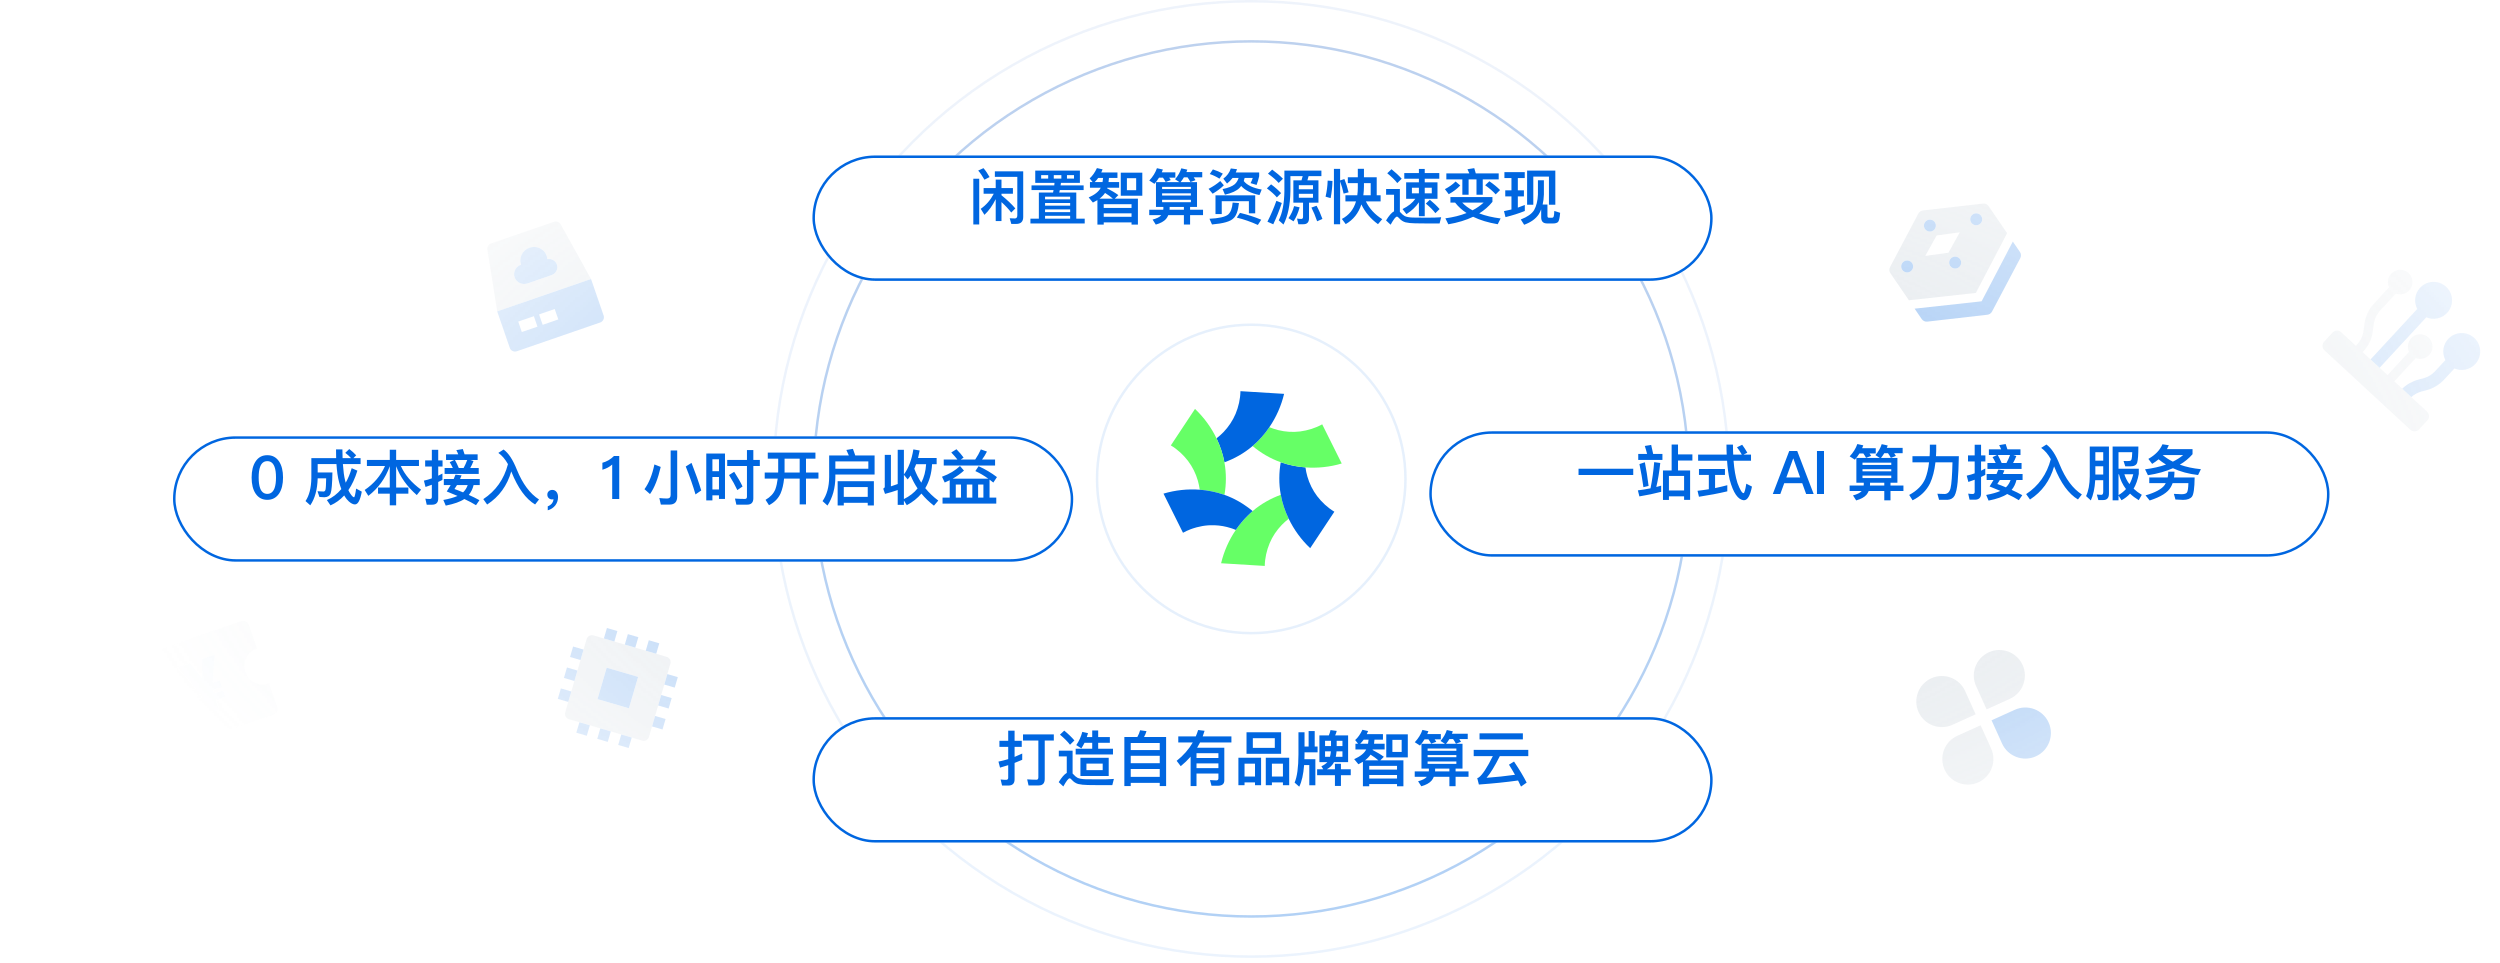 <svg width="997" height="384" viewBox="0 0 997 384" fill="none" xmlns="http://www.w3.org/2000/svg">
<circle opacity="0.3" cx="499" cy="191" r="174.5" stroke="url(#paint0_linear_11853_613)"/>
<circle opacity="0.08" cx="499" cy="191" r="190.5" stroke="url(#paint1_linear_11853_613)"/>
<circle opacity="0.1" cx="499" cy="191" r="61.5" stroke="#0066E0"/>
<g filter="url(#filter0_d_11853_613)">
<rect x="69" y="166" width="359" height="50" rx="25" fill="white"/>
<rect x="69.5" y="166.5" width="358" height="49" rx="24.5" stroke="#0066E0"/>
</g>
<g filter="url(#filter1_d_11853_613)">
<rect x="324" y="54" width="359" height="50" rx="25" fill="white"/>
<rect x="324.5" y="54.5" width="358" height="49" rx="24.5" stroke="#0066E0"/>
</g>
<g filter="url(#filter2_d_11853_613)">
<rect x="324" y="278" width="359" height="50" rx="25" fill="white"/>
<rect x="324.5" y="278.5" width="358" height="49" rx="24.5" stroke="#0066E0"/>
</g>
<g filter="url(#filter3_d_11853_613)">
<rect x="570" y="164" width="359" height="50" rx="25" fill="white"/>
<rect x="570.5" y="164.5" width="358" height="49" rx="24.5" stroke="#0066E0"/>
</g>
<path d="M106.611 181.528C108.603 181.528 110.163 182.344 111.291 184.024C112.347 185.608 112.875 187.744 112.875 190.432C112.875 193.12 112.347 195.256 111.291 196.84C110.163 198.496 108.603 199.336 106.611 199.336C104.595 199.336 103.035 198.496 101.931 196.84C100.875 195.256 100.347 193.12 100.347 190.432C100.347 187.744 100.875 185.608 101.931 184.024C103.035 182.344 104.595 181.528 106.611 181.528ZM106.611 183.904C105.243 183.904 104.283 184.648 103.731 186.184C103.347 187.216 103.155 188.632 103.155 190.432C103.155 192.208 103.347 193.624 103.731 194.68C104.283 196.192 105.243 196.96 106.611 196.96C107.955 196.96 108.915 196.192 109.491 194.68C109.875 193.624 110.067 192.208 110.067 190.432C110.067 188.632 109.875 187.216 109.491 186.184C108.915 184.648 107.955 183.904 106.611 183.904ZM139.289 179.08C140.369 179.896 141.281 180.736 142.049 181.576L140.945 182.704H143.801V185.08H136.745C136.937 187.864 137.225 190.024 137.609 191.512C137.681 191.848 137.777 192.16 137.873 192.496C138.833 190.816 139.625 188.872 140.249 186.712L142.529 187.696C141.593 190.744 140.393 193.336 138.929 195.472C139.145 195.952 139.385 196.384 139.625 196.744C140.297 197.776 140.825 198.304 141.185 198.304C141.425 198.304 141.713 197.152 142.025 194.848L144.281 196.072C143.657 199.456 142.769 201.16 141.569 201.16C140.513 201.16 139.409 200.44 138.233 199.024C137.897 198.592 137.561 198.112 137.273 197.584C135.689 199.312 133.865 200.632 131.801 201.544L130.361 199.432C132.617 198.424 134.537 196.96 136.121 195.04C135.785 194.2 135.497 193.288 135.233 192.304C134.705 190.384 134.369 187.96 134.177 185.08H126.689V188.416H132.569C132.497 192.88 132.257 195.664 131.849 196.768C131.465 197.776 130.625 198.28 129.329 198.304C128.753 198.304 128.105 198.256 127.385 198.184L126.617 195.904C127.577 195.976 128.369 196.024 129.041 196.024C129.425 196 129.689 195.76 129.809 195.28C129.953 194.728 130.025 193.216 130.073 190.768H126.689C126.569 195.232 125.585 198.808 123.737 201.52L121.841 199.816C123.329 197.632 124.097 194.584 124.169 190.696V182.704H134.057C134.009 181.6 134.009 180.424 134.009 179.224H136.553C136.553 180.448 136.577 181.6 136.625 182.704H140.009C139.409 182.032 138.641 181.312 137.705 180.592L139.289 179.08ZM146.321 183.424H155.441V179.344H157.985V183.424H167.081V185.848H159.857C161.441 189.376 164.129 192.52 167.921 195.28L166.217 197.44C162.305 194.008 159.569 190.168 157.985 185.92V194.44H162.857V196.864H157.985V201.52H155.441V196.864H150.761V194.44H155.441V185.92C153.713 190.744 150.881 194.68 146.897 197.752L145.433 195.4C149.129 192.904 151.817 189.712 153.545 185.848H146.321V183.424ZM181.121 183.448H177.881V181.192H182.753C182.513 180.592 182.273 180.04 181.985 179.512L184.577 179.08C184.817 179.704 185.033 180.424 185.273 181.192H190.481V183.448H187.625L188.825 183.88C188.441 184.888 188.009 185.8 187.529 186.64H190.913V189.016H177.305V186.64H180.593C180.209 185.776 179.777 185.008 179.345 184.312L181.121 183.448ZM182.969 186.64H184.889C185.441 185.632 185.921 184.552 186.329 183.448H181.433C181.985 184.432 182.489 185.488 182.969 186.64ZM172.289 201.28H170.177L169.625 198.856C170.249 198.952 170.849 199 171.425 199C171.953 199 172.217 198.712 172.217 198.184V193.312C171.377 193.624 170.537 193.912 169.697 194.2L169.049 191.68C170.129 191.44 171.185 191.152 172.217 190.768V186.04H169.553V183.616H172.217V179.368H174.761V183.616H176.489V186.04H174.761V189.712C175.337 189.424 175.889 189.136 176.441 188.848V191.392C175.865 191.68 175.313 191.944 174.761 192.208V198.832C174.761 200.464 173.921 201.28 172.289 201.28ZM181.649 189.28L184.073 189.568C183.881 190.072 183.665 190.552 183.473 191.032H191.321V193.432H188.873C188.513 194.968 187.865 196.264 186.953 197.368C188.417 198.016 189.833 198.712 191.201 199.48L189.833 201.472C188.585 200.704 187.049 199.864 185.177 199C183.569 200.104 181.097 200.968 177.761 201.64L176.801 199.384C179.153 198.952 181.049 198.424 182.465 197.776C181.121 197.2 179.705 196.6 178.169 196C178.745 195.112 179.249 194.248 179.729 193.432H176.993V191.032H180.929C181.217 190.408 181.457 189.832 181.649 189.28ZM186.521 193.432H182.249C181.913 193.984 181.577 194.512 181.241 195.016C182.393 195.424 183.545 195.88 184.673 196.36C185.513 195.544 186.137 194.584 186.521 193.432ZM202.577 185.104C201.497 183.16 200.225 181.672 198.737 180.616L200.825 179.272C202.793 180.664 204.569 183.376 206.153 187.384C208.433 192.952 211.361 196.888 214.961 199.192L213.401 201.184C209.681 198.976 206.537 194.632 203.969 188.2L203.897 187.984C202.265 193.672 199.073 198.088 194.273 201.208L192.737 199.048C197.705 195.784 200.993 191.152 202.577 185.104ZM220.289 195.376C220.937 195.376 221.489 195.64 221.921 196.168C222.329 196.696 222.545 197.392 222.545 198.232C222.545 199.504 222.161 200.608 221.441 201.568C220.697 202.504 219.689 203.152 218.441 203.512V201.928C219.089 201.688 219.641 201.304 220.097 200.776C220.505 200.2 220.721 199.648 220.721 199.072C220.577 199.12 220.385 199.168 220.121 199.168C219.593 199.168 219.161 198.976 218.801 198.616C218.441 198.256 218.273 197.8 218.273 197.272C218.273 196.696 218.465 196.24 218.849 195.904C219.209 195.544 219.689 195.376 220.289 195.376ZM244.841 181.864H246.953V199H244.145V185.248C243.113 186.184 241.817 186.88 240.233 187.336V184.552C241.001 184.36 241.817 184.024 242.681 183.544C243.545 183.016 244.265 182.464 244.841 181.864ZM266.997 201.232H263.541L262.941 198.616C264.045 198.736 265.077 198.808 266.037 198.808C266.973 198.808 267.453 198.328 267.453 197.368V179.656H270.069V198.04C270.069 200.152 269.037 201.232 266.997 201.232ZM260.973 185.224L263.493 186.208C262.413 190.912 260.997 194.536 259.221 197.032L257.013 195.088C258.813 192.616 260.133 189.328 260.973 185.224ZM275.781 184.6C277.437 188.8 278.733 192.472 279.645 195.592L277.365 197.176C276.405 193.84 275.109 190.12 273.477 186.04L275.781 184.6ZM289.125 180.88V198.976H286.725V197.536H284.109V199.552H281.661V180.88H289.125ZM284.109 195.208H286.725V190.24H284.109V195.208ZM284.109 187.912H286.725V183.16H284.109V187.912ZM292.797 188.152C294.237 190.408 295.365 192.352 296.133 194.008L294.045 195.448C293.229 193.672 292.125 191.656 290.733 189.448L292.797 188.152ZM297.957 201.256H293.661L293.109 198.832C294.501 198.928 295.821 198.976 297.069 198.976C297.597 198.976 297.885 198.688 297.885 198.112V185.848H290.013V183.424H297.885V179.488H300.429V183.424H303.021V185.848H300.429V198.736C300.429 200.416 299.589 201.256 297.957 201.256ZM306.189 180.496H325.197V182.92H321.429V188.44H326.397V190.864H321.429V201.16H318.909V190.864H312.693C312.453 193.216 311.973 195.208 311.277 196.816C310.341 198.832 308.805 200.392 306.669 201.472L305.301 199.336C307.245 198.208 308.541 196.792 309.213 195.112C309.645 193.912 309.957 192.496 310.149 190.864H304.965V188.44H310.317C310.317 188.296 310.341 188.176 310.341 188.032V182.92H306.189V180.496ZM312.885 182.92V188.032C312.885 188.176 312.861 188.296 312.861 188.44H318.909V182.92H312.885ZM348.501 191.896V201.592H346.053V200.512H336.501V201.592H334.053V191.896H348.501ZM336.501 198.16H346.053V194.248H336.501V198.16ZM346.293 184H333.141V186.928H346.293V184ZM333.141 189.232V190.24C333.117 194.632 332.061 198.424 329.997 201.616L328.029 199.84C329.757 197.344 330.645 194.152 330.669 190.24V181.648H338.517C338.205 180.856 337.869 180.112 337.533 179.44L340.149 179.008C340.461 179.8 340.773 180.688 341.085 181.648H348.789V189.232H333.141ZM352.941 196.96L352.221 194.848C352.629 194.68 352.845 194.416 352.845 194.08V181.408H355.293V193.96C356.205 193.672 357.117 193.36 358.005 193.024V179.392H360.477V189.208C362.349 186.688 363.597 183.352 364.245 179.224L366.765 179.656C366.573 180.712 366.357 181.72 366.117 182.656H373.533V185.128H371.709C371.517 188.824 370.605 191.992 368.997 194.68C370.485 196.504 372.213 198.16 374.181 199.624L372.453 201.664C370.557 200.2 368.901 198.592 367.461 196.84C365.925 198.664 363.981 200.224 361.629 201.472L360.477 199.6V201.328H358.005V195.424C356.373 196 354.693 196.504 352.941 196.96ZM365.349 185.128C365.109 185.752 364.869 186.352 364.629 186.928C365.373 188.944 366.309 190.816 367.413 192.496C368.517 190.384 369.165 187.912 369.333 185.128H365.349ZM363.165 189.616C362.781 190.192 362.373 190.72 361.965 191.2L360.477 189.352V199.024C362.733 197.92 364.557 196.504 365.925 194.776C364.821 193.144 363.909 191.416 363.165 189.616ZM394.125 190.888C392.421 189.664 390.693 188.656 388.965 187.864L390.261 185.92C392.925 187.12 395.373 188.584 397.581 190.264L396.141 192.448C395.637 192.016 395.133 191.632 394.629 191.272V198.448H397.317V200.848H375.885V198.448H378.741V191.512C378.069 191.824 377.421 192.136 376.749 192.424L375.669 190.12C378.597 189.04 380.997 187.624 382.845 185.848L384.429 187.672C383.085 188.872 381.597 189.952 379.941 190.888H394.125ZM381.165 198.448H383.253V193.24H381.165V198.448ZM385.557 198.448H387.765V193.24H385.557V198.448ZM390.069 198.448H392.181V193.24H390.069V198.448ZM376.365 183.256H381.813C381.141 182.392 380.325 181.456 379.365 180.448L381.429 179.152C382.677 180.424 383.613 181.528 384.285 182.488L383.181 183.256H388.917C389.781 181.984 390.525 180.64 391.173 179.224L393.597 180.088C392.997 181.264 392.349 182.32 391.653 183.256H396.837V185.656H376.365V183.256Z" fill="#0066E0"/>
<path d="M392.264 75H397.088V71.616H399.392V75H403.952V77.256H399.392V77.88C401.576 79.632 403.424 81.384 404.912 83.112L403.28 84.768C402.272 83.424 400.976 82.032 399.392 80.592V88.152H397.088V79.416C395.816 81.984 394.328 84.072 392.6 85.68L391.112 83.28C393.296 81.768 395.024 79.752 396.32 77.256H392.264V75ZM405.248 89.304H403.304L402.68 87.048L404.744 87.12C405.368 87.12 405.704 86.688 405.704 85.872V70.536H396.752V68.328H408.056V86.544C408.056 88.368 407.12 89.304 405.248 89.304ZM388.16 71.28H390.512V89.52H388.16V71.28ZM392.216 67.056C393.128 68.112 393.92 69.312 394.64 70.608L392.6 71.664C391.832 70.296 391.016 69.072 390.104 68.016L392.216 67.056ZM411.368 73.944H420.44C420.488 73.608 420.512 73.272 420.536 72.936H412.856V68.04H430.664V72.936H423.104L422.96 73.944H432.152V75.792H422.648L422.432 76.776H429.224V87.192H432.584V89.112H410.936V87.192H414.296V76.776H419.96L420.152 75.792H411.368V73.944ZM416.768 87.192H426.776V86.064H416.768V87.192ZM416.768 84.6H426.776V83.52H416.768V84.6ZM416.768 82.032H426.776V80.952H416.768V82.032ZM416.768 79.488H426.776V78.432H416.768V79.488ZM428.312 71.232V69.84H425.504V71.232H428.312ZM423.272 71.232V69.84H420.248V71.232H423.272ZM418.016 71.232V69.84H415.208V71.232H418.016ZM437.96 70.968C437.528 71.592 437.048 72.12 436.568 72.6H439.688C439.784 72.072 439.856 71.544 439.904 70.968H437.96ZM438.968 74.88H434.672V72.6H435.728L434.552 71.136C435.656 70.176 436.616 68.808 437.456 67.032L439.712 67.536C439.544 67.968 439.376 68.4 439.184 68.784H445.64V70.968H442.256C442.208 71.544 442.16 72.072 442.088 72.6H446.312V74.88H441.584L441.512 75.096C443.288 76.008 444.776 76.896 446 77.808L444.584 79.224H453.8V89.568H451.256V88.68H440.168V89.568H437.648V79.8C437.072 80.136 436.472 80.472 435.848 80.784L434.168 78.744C436.616 77.664 438.224 76.368 438.968 74.88ZM440.168 86.472H451.256V85.08H440.168V86.472ZM440.168 82.92H451.256V81.432H440.168V82.92ZM438.488 79.224H443.816C442.952 78.456 441.92 77.712 440.696 76.944C440.144 77.76 439.4 78.528 438.488 79.224ZM446.96 68.856H455.552V78.048H446.96V68.856ZM453.104 75.864V71.064H449.408V75.864H453.104ZM461 72.624H470.36L468.608 71.496C469.784 70.128 470.624 68.664 471.104 67.128L473.504 67.656C473.384 67.992 473.264 68.304 473.144 68.616H479.456V70.728H476.072C476.336 71.112 476.576 71.496 476.768 71.832L474.752 72.6C474.416 71.952 474.032 71.328 473.6 70.728H472.136C471.728 71.4 471.296 72.048 470.816 72.624H477.368V82.512H474.608V83.64H479.768V85.8H474.608V89.544H472.136V85.8H465.92C465.68 86.376 465.368 86.904 465.008 87.336C464.168 88.296 462.8 89.04 460.928 89.568L459.656 87.576C461.312 87.12 462.44 86.568 463.016 85.92C463.04 85.872 463.064 85.848 463.088 85.8H458.312V83.64H463.904C463.928 83.472 463.952 83.328 463.952 83.184V82.512H461V72.624ZM466.448 82.512V83.184C466.448 83.328 466.424 83.496 466.424 83.64H472.136V82.512H466.448ZM474.92 80.64V79.68H463.448V80.64H474.92ZM463.448 77.976H474.92V77.112H463.448V77.976ZM463.448 75.408H474.92V74.52H463.448V75.408ZM462.224 70.848C461.672 71.736 461.072 72.552 460.4 73.32L458.336 72C459.776 70.464 460.784 68.832 461.384 67.08L463.76 67.608C463.616 67.992 463.448 68.376 463.304 68.736H468.728V70.848H466.256C466.496 71.184 466.712 71.496 466.904 71.808L464.864 72.576C464.552 71.976 464.192 71.4 463.784 70.848H462.224ZM483.704 67.56C485.144 68.016 486.464 68.568 487.664 69.24L486.32 71.256C485.072 70.464 483.776 69.84 482.456 69.408L483.704 67.56ZM490.856 67.176L493.328 67.488C493.184 67.944 493.016 68.376 492.824 68.784H502.16V70.272C501.896 71.424 501.56 72.6 501.128 73.752L498.728 73.032C499.064 72.432 499.352 71.736 499.592 70.968H496.352C496.256 71.4 496.136 71.808 496.016 72.192C497.288 73.824 499.664 74.976 503.168 75.6L502.28 77.784C498.92 77.088 496.496 75.888 494.984 74.16C494.744 74.448 494.528 74.712 494.312 74.952C493.208 76.104 491.264 76.992 488.504 77.64L487.568 75.408C489.8 74.952 491.408 74.304 492.392 73.488C493.112 72.84 493.64 72 493.952 70.968H491.552C490.928 71.784 490.184 72.528 489.344 73.2L487.856 71.256C489.344 70.152 490.328 68.808 490.856 67.176ZM500.576 77.904V85.08H498.056V80.232H487.232V85.368H484.736V77.904H500.576ZM491.576 80.784L494.096 80.976C493.76 84.048 493.016 86.088 491.912 87.048C490.736 88.32 487.88 89.136 483.344 89.52L482.336 87.24C486.08 87.072 488.552 86.52 489.752 85.584C490.808 84.648 491.408 83.04 491.576 80.784ZM486.632 72.192L488.072 73.896C486.872 75.096 485.384 76.2 483.608 77.256L481.976 75.312C483.824 74.352 485.384 73.296 486.632 72.192ZM494.504 84.888C497.6 85.632 500.432 86.544 502.976 87.624L501.632 89.712C498.896 88.464 496.112 87.48 493.232 86.784L494.504 84.888ZM507.344 67.632C509.024 68.856 510.464 70.08 511.64 71.28L509.936 72.96C508.928 71.808 507.512 70.584 505.664 69.24L507.344 67.632ZM506.912 73.512C508.496 74.688 509.816 75.864 510.896 77.016L509.216 78.72C508.304 77.616 506.96 76.416 505.232 75.12L506.912 73.512ZM509.024 80.088L511.184 80.952C510.176 83.976 509.024 86.808 507.776 89.448L505.448 88.416C506.84 85.68 508.016 82.92 509.024 80.088ZM515.792 71.928H519.032C519.224 71.352 519.392 70.8 519.512 70.248H514.616V76.248C514.52 81.768 513.608 86.184 511.856 89.544L509.96 87.864C511.4 85.08 512.144 81.192 512.216 76.248V68.04H526.976V70.248H521.864C521.72 70.824 521.576 71.376 521.384 71.928H525.8V80.832H522.032V87.048C522.032 88.632 521.288 89.424 519.8 89.424H517.784L517.256 87.168C517.832 87.264 518.408 87.312 518.984 87.312C519.416 87.312 519.656 87.024 519.656 86.448V80.832H515.792V71.928ZM523.616 78.864V77.28H517.976V78.864H523.616ZM517.976 75.48H523.616V73.848H517.976V75.48ZM516.08 82.2L518.288 82.68C517.712 84.84 516.92 86.688 515.864 88.272L513.848 87C514.904 85.512 515.648 83.904 516.08 82.2ZM525.056 82.056C525.944 83.688 526.712 85.44 527.384 87.312L525.272 88.248C524.576 86.184 523.808 84.36 522.992 82.776L525.056 82.056ZM537.512 70.704H541.496V67.32H543.944V70.704H549.032V77.88H550.592V80.328H544.712C546.128 83.208 548.312 85.584 551.24 87.408L549.536 89.4C546.608 87.264 544.4 84.648 542.912 81.528C541.76 85.032 539.696 87.648 536.672 89.376L535.136 87.312C537.968 85.848 539.84 83.52 540.776 80.328H536.552V77.88H541.28C541.424 76.92 541.496 75.912 541.496 74.856V73.032H537.512V70.704ZM543.944 73.032V74.304C543.944 75.552 543.848 76.752 543.704 77.88H546.632V73.032H543.944ZM529.472 72.024L531.392 72.168C531.344 74.568 531.08 76.848 530.648 79.008L528.632 78.432C529.112 76.416 529.4 74.28 529.472 72.024ZM536.144 71.4C536.768 72.936 537.344 74.712 537.824 76.704L535.832 77.208C535.472 75.528 535.016 73.896 534.44 72.336V89.424H531.968V67.344H534.44V71.952L536.144 71.4ZM560.024 69.024H565.856V67.368H568.184V69.024H573.992V71.28H568.184V72.72H573.272V79.272H568.184V86.232H565.856V80.664C564.656 82.488 563 84.048 560.888 85.392L559.328 83.376C561.656 82.224 563.36 80.856 564.44 79.272H560.768V72.72H565.856V71.28H560.024V69.024ZM570.992 77.112V74.856H568.184V77.112H570.992ZM565.856 77.112V74.856H563.072V77.112H565.856ZM570.224 79.656C571.736 80.904 573.032 82.128 574.112 83.376L572.432 85.008C571.544 83.832 570.272 82.56 568.616 81.192L570.224 79.656ZM554.936 67.488C556.52 68.76 557.888 70.032 558.992 71.28L557.24 73.008C556.304 71.808 554.96 70.488 553.232 69.096L554.936 67.488ZM568.616 89.112C567.296 89.112 565.856 89.088 564.32 89.064C562.76 89.04 561.488 88.896 560.48 88.656C559.52 88.368 558.68 87.816 557.96 87C557.624 86.592 557.336 86.4 557.072 86.4C556.592 86.4 555.776 87.456 554.576 89.616L552.752 87.912C553.928 85.992 554.984 84.768 555.944 84.264V77.664H552.776V75.36H558.272V84.48L558.536 84.744C559.088 85.368 559.64 85.848 560.192 86.16C560.912 86.52 561.968 86.712 563.384 86.76C564.776 86.784 566.384 86.808 568.256 86.808C569.456 86.808 570.656 86.784 571.904 86.784C573.128 86.736 574.064 86.688 574.736 86.64L574.112 89.112H568.616ZM593.96 72.288C595.64 73.44 597.08 74.616 598.232 75.792L596.48 77.52C595.496 76.392 594.104 75.168 592.28 73.872L593.96 72.288ZM587.936 67.056C588.128 67.68 588.344 68.376 588.536 69.144H597.68V71.544H591.32V77.664H588.824V71.544H585.68V77.664H583.184V71.544H576.8V69.144H585.968C585.728 68.544 585.488 67.992 585.224 67.488L587.936 67.056ZM580.496 72.384L582.344 73.968C581.096 75.288 579.584 76.44 577.76 77.448L576.224 75.432C577.904 74.568 579.344 73.536 580.496 72.384ZM578.432 78.6H595.184V80.496C593.72 82.296 591.968 83.832 589.928 85.104C592.376 86.04 595.208 86.712 598.448 87.12L597.296 89.424C593.48 88.776 590.216 87.792 587.48 86.448C584.624 87.816 581.336 88.824 577.592 89.448L576.416 87.072C579.584 86.64 582.392 85.944 584.864 84.96C583.04 83.76 581.528 82.392 580.304 80.808H578.432V78.6ZM583.136 80.808C584.264 81.984 585.632 83.016 587.24 83.88C588.896 83.016 590.36 81.984 591.656 80.808H583.136ZM620.264 68.04V81.648H617.72V70.44H611.48V81.648H609.008V68.04H620.264ZM619.448 89.112H616.976C615.392 89.112 614.624 88.296 614.624 86.664V83.496C614.336 84.216 614.024 84.864 613.664 85.44C612.464 87.264 610.52 88.656 607.832 89.64L606.488 87.528C609.104 86.52 610.88 85.272 611.792 83.808C612.704 82.2 613.232 80.112 613.328 77.568V71.88H615.704V77.568C615.656 79.056 615.488 80.376 615.2 81.576H617.12V86.112C617.12 86.592 617.312 86.832 617.696 86.832H618.992C619.256 86.832 619.448 86.712 619.568 86.472C619.712 86.184 619.808 85.416 619.856 84.12L622.184 84.864C622.016 86.928 621.728 88.176 621.32 88.56C620.888 88.92 620.264 89.112 619.448 89.112ZM600.296 75.912H602.768V71.016H599.96V68.64H608.072V71.016H605.312V75.912H607.736V78.312H605.312V82.8C606.248 82.464 607.184 82.128 608.096 81.744V84.144C605.696 85.104 603.128 85.92 600.392 86.592L599.792 84.192C600.8 84 601.808 83.784 602.768 83.544V78.312H600.296V75.912Z" fill="#0066E0"/>
<path d="M407.664 300.512V303.008C406.656 303.44 405.648 303.872 404.616 304.256V310.832C404.616 312.464 403.776 313.28 402.096 313.28H399.624L399.048 310.856C399.816 310.952 400.56 311 401.232 311C401.784 311 402.072 310.712 402.072 310.184V305.144C400.992 305.48 399.912 305.816 398.808 306.128L398.184 303.728C399.48 303.464 400.776 303.128 402.072 302.744V297.848H398.568V295.424H402.072V291.392H404.616V295.424H407.472V297.848H404.616V301.856C405.624 301.448 406.656 300.992 407.664 300.512ZM407.976 292.88H420.264V295.328H416.64V310.664C416.64 312.368 415.824 313.232 414.24 313.232H410.184L409.632 310.808C410.928 310.904 412.176 310.952 413.352 310.952C413.832 310.952 414.096 310.64 414.096 310.016V295.328H407.976V292.88ZM424.416 291.368C426 292.664 427.368 293.984 428.472 295.28L426.72 297.008C425.784 295.76 424.44 294.416 422.712 292.976L424.416 291.368ZM438.096 313.112C436.776 313.112 435.336 313.088 433.8 313.064C432.24 313.04 430.968 312.896 429.96 312.656C429 312.368 428.16 311.816 427.44 311C427.104 310.592 426.816 310.4 426.552 310.4C426.072 310.4 425.256 311.48 424.056 313.64L422.208 311.912C423.408 309.992 424.464 308.768 425.424 308.24V301.664H422.256V299.36H427.752V308.48L428.016 308.744C428.568 309.368 429.12 309.848 429.672 310.16C430.392 310.52 431.448 310.712 432.864 310.76C434.256 310.784 435.864 310.808 437.736 310.808C438.936 310.808 440.136 310.784 441.384 310.784C442.608 310.736 443.544 310.688 444.216 310.64L443.592 313.112H438.096ZM432.504 296.24C432.12 297.008 431.688 297.752 431.256 298.448L429.216 297.152C430.344 295.52 431.136 293.744 431.616 291.872L433.896 292.376C433.752 292.904 433.584 293.432 433.416 293.936H435.576V291.32H437.952V293.936H442.608V296.24H437.952V298.592H443.856V300.872H428.976V298.592H435.576V296.24H432.504ZM430.872 302.216H442.152V309.464H430.872V302.216ZM439.752 307.136V304.52H433.272V307.136H439.752ZM465.048 293.912V313.496H462.504V312.2H450.936V313.496H448.392V293.912H453.576C454.056 293.048 454.44 292.136 454.68 291.224L457.224 291.584C456.984 292.424 456.648 293.192 456.24 293.912H465.048ZM450.936 309.824H462.504V306.68H450.936V309.824ZM450.936 304.376H462.504V301.424H450.936V304.376ZM450.936 299.12H462.504V296.312H450.936V299.12ZM477.168 300.368V302.288H485.904V300.368H477.168ZM485.904 304.448H477.168V306.32H485.904V304.448ZM485.904 308.48H477.168V313.472H474.816V301.76C473.64 303.104 472.32 304.376 470.88 305.552L469.248 303.416C471.96 301.28 474.096 298.832 475.68 296.096H469.896V293.672H476.88C477.24 292.832 477.552 291.992 477.816 291.128L480.384 291.44C480.144 292.208 479.904 292.952 479.64 293.672H491.088V296.096H478.584C478.2 296.816 477.816 297.512 477.408 298.208H488.256V311.216C488.256 312.608 487.44 313.304 485.832 313.352H483.144L482.544 311.096C483.432 311.168 484.272 311.216 485.04 311.216C485.616 311.216 485.904 310.952 485.904 310.424V308.48ZM497.112 292.04H510.912V300.608H497.112V292.04ZM508.392 298.256V294.392H499.632V298.256H508.392ZM502.92 302.192V313.136H500.496V312.008H496.32V313.136H493.872V302.192H502.92ZM496.32 309.68H500.496V304.544H496.32V309.68ZM514.128 302.192V313.136H511.632V312.008H507.24V313.136H504.792V302.192H514.128ZM507.24 309.68H511.632V304.544H507.24V309.68ZM521.88 291.56H524.304V297.704H525.456V300.032H520.248V300.872C520.248 301.544 520.224 302.168 520.2 302.768H524.568V313.16H522.144V305.096H520.08C519.792 308.84 519.144 311.72 518.136 313.736L516.288 312.104C517.296 309.776 517.8 306.032 517.824 300.872V292.04H520.248V297.704H521.88V291.56ZM526.176 293.264H529.944C530.232 292.568 530.472 291.872 530.616 291.152L533.088 291.488C532.944 292.112 532.728 292.688 532.464 293.264H537.624V303.944H531.984C531.912 304.088 531.84 304.208 531.768 304.352C531.168 305.36 530.304 306.152 529.152 306.776H532.368V304.616H534.768V306.776H538.68V309.152H534.768V313.424H532.368V309.152H525.264V306.776H527.712L526.968 305.6C527.976 305.12 528.768 304.568 529.344 303.944H526.176V293.264ZM535.368 301.808V299.624H533.016C532.944 300.416 532.848 301.136 532.704 301.808H535.368ZM530.4 301.808C530.568 301.136 530.688 300.392 530.76 299.624H528.432V301.808H530.4ZM528.432 297.536H530.808V295.424H528.432V297.536ZM533.064 295.424V297.536H535.368V295.424H533.064ZM543.84 294.968C543.408 295.592 542.928 296.12 542.448 296.6H545.568C545.664 296.072 545.736 295.544 545.784 294.968H543.84ZM544.848 298.88H540.552V296.6H541.608L540.432 295.136C541.536 294.176 542.496 292.808 543.336 291.032L545.592 291.536C545.424 291.968 545.256 292.4 545.064 292.784H551.52V294.968H548.136C548.088 295.544 548.04 296.072 547.968 296.6H552.192V298.88H547.464L547.392 299.096C549.168 300.008 550.656 300.896 551.88 301.808L550.464 303.224H559.68V313.568H557.136V312.68H546.048V313.568H543.528V303.8C542.952 304.136 542.352 304.472 541.728 304.784L540.048 302.744C542.496 301.664 544.104 300.368 544.848 298.88ZM546.048 310.472H557.136V309.08H546.048V310.472ZM546.048 306.92H557.136V305.432H546.048V306.92ZM544.368 303.224H549.696C548.832 302.456 547.8 301.712 546.576 300.944C546.024 301.76 545.28 302.528 544.368 303.224ZM552.84 292.856H561.432V302.048H552.84V292.856ZM558.984 299.864V295.064H555.288V299.864H558.984ZM566.88 296.624H576.24L574.488 295.496C575.664 294.128 576.504 292.664 576.984 291.128L579.384 291.656C579.264 291.992 579.144 292.304 579.024 292.616H585.336V294.728H581.952C582.216 295.112 582.456 295.496 582.648 295.832L580.632 296.6C580.296 295.952 579.912 295.328 579.48 294.728H578.016C577.608 295.4 577.176 296.048 576.696 296.624H583.248V306.512H580.488V307.64H585.648V309.8H580.488V313.544H578.016V309.8H571.8C571.56 310.376 571.248 310.904 570.888 311.336C570.048 312.296 568.68 313.04 566.808 313.568L565.536 311.576C567.192 311.12 568.32 310.568 568.896 309.92C568.92 309.872 568.944 309.848 568.968 309.8H564.192V307.64H569.784C569.808 307.472 569.832 307.328 569.832 307.184V306.512H566.88V296.624ZM572.328 306.512V307.184C572.328 307.328 572.304 307.496 572.304 307.64H578.016V306.512H572.328ZM580.8 304.64V303.68H569.328V304.64H580.8ZM569.328 301.976H580.8V301.112H569.328V301.976ZM569.328 299.408H580.8V298.52H569.328V299.408ZM568.104 294.848C567.552 295.736 566.952 296.552 566.28 297.32L564.216 296C565.656 294.464 566.664 292.832 567.264 291.08L569.64 291.608C569.496 291.992 569.328 292.376 569.184 292.736H574.608V294.848H572.136C572.376 295.184 572.592 295.496 572.784 295.808L570.744 296.576C570.432 295.976 570.072 295.4 569.664 294.848H568.104ZM590.04 292.448H607.32V294.872H590.04V292.448ZM587.712 299.048H609.48V301.544H598.128C596.136 305.528 594.384 308.408 592.848 310.184C596.64 309.92 600.432 309.512 604.176 308.984C603.432 307.664 602.64 306.32 601.776 304.952L603.792 303.704C605.952 306.92 607.632 309.728 608.832 312.104L606.576 313.688C606.216 312.872 605.832 312.08 605.4 311.264C600.624 311.936 595.416 312.464 589.776 312.872L589.128 310.328C589.392 310.232 589.584 310.16 589.728 310.064C591.168 309.008 593.04 306.176 595.344 301.544H587.712V299.048Z" fill="#0066E0"/>
<path d="M629.521 186.944H651.337V189.44H629.521V186.944ZM666.649 177.272H669.193V181.208H674.929V183.656H669.193V187.616H674.017V199.352H671.617V197.936H665.569V199.376H663.193V187.616H666.649V177.272ZM665.569 195.608H671.617V189.8H665.569V195.608ZM653.329 181.016H656.857C656.569 179.888 656.281 178.832 655.945 177.848L658.489 177.44C658.753 178.496 659.017 179.672 659.281 181.016H662.977V183.416H653.329V181.016ZM655.969 184.352C656.521 187.112 657.025 190.256 657.457 193.784L655.393 194.288C654.961 191.096 654.433 188.024 653.809 185.072L655.969 184.352ZM662.473 193.688V196.136C659.761 196.856 656.857 197.456 653.785 197.96L653.185 195.56C654.889 195.368 656.569 195.08 658.225 194.744C658.897 191.456 659.377 187.976 659.689 184.304L662.113 184.64C661.753 188.096 661.225 191.288 660.529 194.216C661.201 194.024 661.849 193.856 662.473 193.688ZM677.209 181.304H688.609C688.537 180.008 688.513 178.688 688.513 177.32H691.105C691.105 178.712 691.129 180.056 691.201 181.304H694.633C694.033 180.224 693.385 179.24 692.713 178.376L694.777 177.368C695.497 178.328 696.169 179.384 696.841 180.536L695.305 181.304H698.305V183.752H691.345C691.609 187.256 692.137 190.232 692.905 192.632C693.913 195.32 694.705 196.664 695.329 196.664C695.665 196.664 696.025 195.392 696.433 192.896L698.689 194.048C697.969 197.672 696.913 199.496 695.497 199.496C693.121 199.352 691.225 196.592 689.785 191.264C689.281 189.104 688.945 186.584 688.753 183.752H677.209V181.304ZM677.545 187.04H687.913V189.392H683.977V194.648C685.609 194.312 687.241 193.928 688.849 193.496V195.944C685.321 196.784 681.553 197.504 677.545 198.104L676.969 195.728C678.481 195.56 679.993 195.344 681.481 195.104V189.392H677.545V187.04ZM713.545 179.864H716.737L723.289 197H720.289L718.729 192.704H711.553L709.993 197H706.993L713.545 179.864ZM712.393 190.4H717.889L715.201 182.888H715.105L712.393 190.4ZM724.603 179.864H727.411V197H724.603V179.864ZM740.319 182.624H749.679L747.927 181.496C749.103 180.128 749.943 178.664 750.423 177.128L752.823 177.656C752.703 177.992 752.583 178.304 752.463 178.616H758.775V180.728H755.391C755.655 181.112 755.895 181.496 756.087 181.832L754.071 182.6C753.735 181.952 753.351 181.328 752.919 180.728H751.455C751.047 181.4 750.615 182.048 750.135 182.624H756.687V192.512H753.927V193.64H759.087V195.8H753.927V199.544H751.455V195.8H745.239C744.999 196.376 744.687 196.904 744.327 197.336C743.487 198.296 742.119 199.04 740.247 199.568L738.975 197.576C740.631 197.12 741.759 196.568 742.335 195.92C742.359 195.872 742.383 195.848 742.407 195.8H737.631V193.64H743.223C743.247 193.472 743.271 193.328 743.271 193.184V192.512H740.319V182.624ZM745.767 192.512V193.184C745.767 193.328 745.743 193.496 745.743 193.64H751.455V192.512H745.767ZM754.239 190.64V189.68H742.767V190.64H754.239ZM742.767 187.976H754.239V187.112H742.767V187.976ZM742.767 185.408H754.239V184.52H742.767V185.408ZM741.543 180.848C740.991 181.736 740.391 182.552 739.719 183.32L737.655 182C739.095 180.464 740.103 178.832 740.703 177.08L743.079 177.608C742.935 177.992 742.767 178.376 742.623 178.736H748.047V180.848H745.575C745.815 181.184 746.031 181.496 746.223 181.808L744.183 182.576C743.871 181.976 743.511 181.4 743.103 180.848H741.543ZM769.623 177.344H772.167V179.96C772.143 180.632 772.119 181.304 772.071 181.928H781.191C781.095 186.2 780.951 189.632 780.711 192.248C780.471 194.84 780.039 196.664 779.463 197.72C778.887 198.704 777.975 199.232 776.703 199.328H773.295L772.623 196.904C773.631 196.952 774.567 197 775.479 197C776.703 197 777.495 196.208 777.879 194.672C778.263 193.064 778.527 189.632 778.647 184.376H771.855C771.471 187.688 770.751 190.472 769.719 192.704C768.279 195.656 765.951 197.936 762.735 199.52L761.391 197.384C764.559 195.656 766.695 193.496 767.799 190.88C768.519 189.056 769.023 186.872 769.311 184.376H762.687V181.928H769.527C769.575 181.28 769.599 180.632 769.623 179.96V177.344ZM796.407 181.448H793.167V179.192H798.039C797.799 178.592 797.559 178.04 797.271 177.512L799.863 177.08C800.103 177.704 800.319 178.424 800.559 179.192H805.767V181.448H802.911L804.111 181.88C803.727 182.888 803.295 183.8 802.815 184.64H806.199V187.016H792.591V184.64H795.879C795.495 183.776 795.063 183.008 794.631 182.312L796.407 181.448ZM798.255 184.64H800.175C800.727 183.632 801.207 182.552 801.615 181.448H796.719C797.271 182.432 797.775 183.488 798.255 184.64ZM787.575 199.28H785.463L784.911 196.856C785.535 196.952 786.135 197 786.711 197C787.239 197 787.503 196.712 787.503 196.184V191.312C786.663 191.624 785.823 191.912 784.983 192.2L784.335 189.68C785.415 189.44 786.471 189.152 787.503 188.768V184.04H784.839V181.616H787.503V177.368H790.047V181.616H791.775V184.04H790.047V187.712C790.623 187.424 791.175 187.136 791.727 186.848V189.392C791.151 189.68 790.599 189.944 790.047 190.208V196.832C790.047 198.464 789.207 199.28 787.575 199.28ZM796.935 187.28L799.359 187.568C799.167 188.072 798.951 188.552 798.759 189.032H806.607V191.432H804.159C803.799 192.968 803.151 194.264 802.239 195.368C803.703 196.016 805.119 196.712 806.487 197.48L805.119 199.472C803.871 198.704 802.335 197.864 800.463 197C798.855 198.104 796.383 198.968 793.047 199.64L792.087 197.384C794.439 196.952 796.335 196.424 797.751 195.776C796.407 195.2 794.991 194.6 793.455 194C794.031 193.112 794.535 192.248 795.015 191.432H792.279V189.032H796.215C796.503 188.408 796.743 187.832 796.935 187.28ZM801.807 191.432H797.535C797.199 191.984 796.863 192.512 796.527 193.016C797.679 193.424 798.831 193.88 799.959 194.36C800.799 193.544 801.423 192.584 801.807 191.432ZM817.863 183.104C816.783 181.16 815.511 179.672 814.023 178.616L816.111 177.272C818.079 178.664 819.855 181.376 821.439 185.384C823.719 190.952 826.647 194.888 830.247 197.192L828.687 199.184C824.967 196.976 821.823 192.632 819.255 186.2L819.183 185.984C817.551 191.672 814.359 196.088 809.559 199.208L808.023 197.048C812.991 193.784 816.279 189.152 817.863 183.104ZM835.623 185.936V189.248H838.767V185.936H835.623ZM838.767 183.704V180.344H835.623V183.704H838.767ZM835.575 191.504C835.383 194.744 834.807 197.432 833.823 199.568L831.927 197.84C832.887 195.776 833.367 193.16 833.391 189.992V178.088H841.047V196.88C841.047 198.56 840.279 199.424 838.743 199.424H836.823L836.223 197.24C836.871 197.288 837.471 197.336 838.047 197.336C838.527 197.336 838.767 196.904 838.767 196.064V191.504H835.575ZM844.863 189.128V197.432C846.015 196.76 846.999 195.968 847.839 195.032C846.495 193.28 845.559 191.312 845.055 189.128H844.863ZM844.863 197.624V199.52H842.511V178.088H852.783C852.783 181.256 852.615 183.392 852.327 184.448C852.039 185.456 851.103 185.984 849.567 185.984H847.551L846.879 183.848C847.263 183.848 847.791 183.872 848.439 183.872C848.943 183.872 849.303 183.824 849.519 183.776C849.759 183.704 849.927 183.512 850.071 183.176C850.191 182.792 850.287 181.856 850.335 180.344H844.863V186.92H852.951V189.008C852.543 191.288 851.847 193.256 850.887 194.888C851.847 195.8 852.927 196.616 854.151 197.336L852.927 199.472C851.583 198.656 850.431 197.792 849.471 196.856C848.511 197.912 847.359 198.8 846.063 199.496L844.863 197.624ZM847.191 189.128C847.647 190.568 848.319 191.888 849.231 193.064C849.879 191.912 850.383 190.592 850.743 189.128H847.191ZM862.383 177.176L864.927 177.56C864.687 178.112 864.447 178.64 864.183 179.12H874.383V181.136C872.967 182.768 871.287 184.16 869.319 185.312C871.839 186.224 874.647 186.824 877.719 187.112L876.591 189.44C872.871 189.008 869.535 188.12 866.559 186.728C863.703 188 860.391 188.936 856.599 189.512L855.447 187.16C858.567 186.776 861.351 186.128 863.799 185.264C862.743 184.616 861.759 183.92 860.847 183.176C860.055 183.824 859.191 184.424 858.279 185L856.767 183.008C859.551 181.424 861.423 179.48 862.383 177.176ZM866.535 184.112C868.071 183.344 869.439 182.48 870.663 181.472H862.551L862.503 181.52C863.751 182.528 865.095 183.392 866.535 184.112ZM864.711 188.096H867.183C867.183 188.912 867.111 189.704 867.015 190.424H875.223C875.175 194.696 874.815 197.24 874.143 198.08C873.471 198.92 872.295 199.352 870.615 199.352C869.775 199.352 868.767 199.304 867.567 199.208L866.943 196.952C868.215 197.024 869.247 197.072 870.063 197.096C871.191 197.072 871.887 196.832 872.175 196.376C872.487 195.896 872.679 194.672 872.727 192.68H866.439C866.247 193.232 866.007 193.76 865.719 194.24C864.567 196.376 861.759 198.152 857.295 199.592L855.639 197.552C859.527 196.424 862.071 195.056 863.247 193.448C863.415 193.184 863.559 192.92 863.703 192.68H857.127V190.424H864.471C864.615 189.68 864.687 188.912 864.711 188.096Z" fill="#0066E0"/>
<path d="M471.78 212.467C473.044 211.761 474.388 211.182 475.773 210.729C474.388 211.193 473.05 211.772 471.78 212.473V212.467Z" fill="#2862AD"/>
<path d="M480.598 209.623C480.951 209.581 481.309 209.539 481.672 209.518C481.309 209.544 480.946 209.581 480.598 209.628C480.213 209.676 479.834 209.739 479.444 209.802C479.829 209.734 480.208 209.67 480.598 209.623Z" fill="#2862AD"/>
<path d="M488.315 197.344C488.352 197.36 488.389 197.371 488.426 197.386C488.389 197.371 488.352 197.36 488.315 197.35V197.344Z" fill="#2862AD"/>
<path d="M513.931 206.878C512.967 207.621 512.045 208.438 511.176 209.333C509.132 211.44 507.462 213.947 506.33 216.639C505.145 219.494 504.433 222.602 504.386 225.694L486.972 224.625C488.104 219.879 490.106 215.354 492.845 211.33C494.272 209.244 495.89 207.3 497.691 205.535C497.986 205.24 498.292 204.951 498.602 204.666C498.913 204.376 499.229 204.103 499.545 203.823C499.545 203.823 499.614 203.771 499.64 203.739C502.964 200.916 506.762 198.798 510.775 197.323C511.397 200.636 512.466 203.85 513.931 206.878Z" fill="#66FF66"/>
<path d="M532.14 204.076L522.506 218.615C518.966 215.27 516.043 211.266 513.931 206.879C512.466 203.85 511.397 200.637 510.775 197.323C510.76 197.281 510.754 197.239 510.749 197.197C509.975 192.904 510.033 188.558 510.754 184.344C513.936 185.471 517.254 186.151 520.615 186.399C520.778 187.605 521.031 188.806 521.368 190.012C522.169 192.825 523.512 195.527 525.266 197.855C527.152 200.31 529.48 202.48 532.14 204.071V204.076Z" fill="#0066E0"/>
<path d="M535.074 184.839C530.402 186.235 525.472 186.762 520.62 186.398C517.26 186.151 513.941 185.466 510.759 184.344C510.723 184.339 510.686 184.323 510.649 184.307C506.545 182.838 502.816 180.625 499.524 177.876C502.084 175.679 504.333 173.14 506.219 170.364C507.351 170.828 508.516 171.212 509.732 171.523C512.566 172.234 515.585 172.429 518.476 172.066C521.547 171.66 524.597 170.728 527.294 169.221L535.079 184.834L535.074 184.839Z" fill="#66FF66"/>
<path d="M512.098 157.069C510.971 161.81 508.974 166.34 506.219 170.364C504.334 173.146 502.084 175.685 499.524 177.876C499.498 177.902 499.461 177.929 499.429 177.96C496.106 180.773 492.318 182.901 488.299 184.371C487.678 181.057 486.608 177.844 485.144 174.815C486.108 174.073 487.03 173.256 487.899 172.361C489.932 170.254 491.602 167.747 492.745 165.06C493.93 162.195 494.641 159.092 494.689 156L512.098 157.069Z" fill="#0066E0"/>
<path d="M488.315 197.344C485.138 196.227 481.815 195.543 478.459 195.295C478.296 194.089 478.043 192.888 477.706 191.687C476.9 188.874 475.562 186.167 473.803 183.844C471.917 181.389 469.589 179.213 466.929 177.628L476.568 163.079C480.108 166.434 483.031 170.427 485.144 174.815C486.608 177.844 487.677 181.057 488.299 184.37C488.304 184.412 488.315 184.455 488.32 184.497C489.094 188.79 489.047 193.13 488.315 197.344Z" fill="#66FF66"/>
<path d="M499.282 203.602C499.187 203.518 499.087 203.444 498.992 203.365C498.755 203.165 498.518 202.981 498.276 202.802C498.096 202.654 497.912 202.517 497.722 202.385C497.011 201.859 496.29 201.364 495.542 200.89C495.136 200.626 494.715 200.373 494.293 200.131C494.077 200.005 493.856 199.883 493.64 199.757C493.156 199.488 492.66 199.225 492.155 198.977C491.939 198.872 491.718 198.761 491.502 198.661C491.428 198.624 491.344 198.588 491.265 198.551C490.827 198.351 490.395 198.166 489.953 197.977C489.953 197.977 489.948 197.971 489.932 197.971C489.732 197.887 489.526 197.808 489.316 197.724C489.021 197.608 488.72 197.497 488.42 197.387C488.383 197.371 488.346 197.36 488.309 197.35C485.133 196.223 481.809 195.543 478.454 195.295C473.603 194.932 468.678 195.469 464 196.86L471.775 212.467C472.718 211.941 473.713 211.482 474.735 211.093C475.078 210.961 475.425 210.84 475.768 210.729C476.221 210.571 476.695 210.434 477.163 210.308C477.917 210.108 478.675 209.934 479.439 209.802C479.824 209.734 480.203 209.67 480.593 209.623C480.946 209.581 481.304 209.539 481.667 209.518C482.025 209.491 482.384 209.47 482.742 209.465C484.954 209.397 487.193 209.628 489.331 210.171C489.89 210.318 490.438 210.466 490.975 210.645C491.217 210.719 491.449 210.798 491.686 210.882C491.728 210.903 491.775 210.919 491.818 210.929C491.949 210.977 492.086 211.035 492.218 211.082L492.84 211.33C494.267 209.244 495.884 207.3 497.686 205.535C497.981 205.24 498.286 204.951 498.597 204.666C498.908 204.377 499.224 204.103 499.54 203.824C499.455 203.75 499.366 203.671 499.276 203.602H499.282Z" fill="#0066E0"/>
<mask id="mask0_11853_613" style="mask-type:alpha" maskUnits="userSpaceOnUse" x="0" y="10" width="997" height="373">
<rect y="10" width="997" height="373" fill="url(#paint2_radial_11853_613)"/>
</mask>
<g mask="url(#mask0_11853_613)">
<g opacity="0.54" clip-path="url(#clip0_11853_613)">
<path fill-rule="evenodd" clip-rule="evenodd" d="M195.819 97.098C194.81 97.446 194.197 98.468 194.364 99.522L198.278 124.168L235.702 111.259L223.589 89.442C223.071 88.508 221.958 88.082 220.949 88.43L195.819 97.098ZM205.231 110.602C205.944 112.669 208.241 113.752 210.36 113.021L219.956 109.711C221.723 109.101 222.673 107.211 222.079 105.489C221.539 103.922 219.906 103.034 218.286 103.345C218.256 102.898 218.167 102.448 218.014 102.005C217.064 99.249 214.002 97.806 211.175 98.781C208.349 99.756 206.828 102.78 207.779 105.536C205.659 106.267 204.518 108.536 205.231 110.602Z" fill="#B6C2CD"/>
<path d="M205.231 110.602C205.944 112.669 208.241 113.752 210.361 113.021L219.956 109.711C221.723 109.101 222.673 107.211 222.079 105.489C221.539 103.922 219.906 103.034 218.286 103.345C218.256 102.898 218.167 102.448 218.014 102.005C217.064 99.249 214.002 97.806 211.175 98.781C208.349 99.756 206.828 102.78 207.779 105.536C205.659 106.267 204.518 108.536 205.231 110.602Z" fill="#0066E0"/>
<path fill-rule="evenodd" clip-rule="evenodd" d="M235.702 111.259L198.278 124.168L203.298 138.722C203.694 139.87 204.946 140.48 206.095 140.084L239.361 128.609C240.509 128.213 241.119 126.961 240.722 125.813L235.702 111.259ZM212.904 126.102L206.667 128.254L208.101 132.412L214.339 130.261L212.904 126.102ZM214.983 125.385L221.221 123.234L222.655 127.392L216.418 129.543L214.983 125.385Z" fill="#0066E0"/>
</g>
<g opacity="0.54" clip-path="url(#clip1_11853_613)">
<path d="M765.127 283.981C762.809 278.854 765.085 272.819 770.211 270.5C775.338 268.182 781.373 270.458 783.691 275.584L787.89 284.866L778.608 289.064C773.481 291.383 767.446 289.107 765.127 283.981Z" fill="#B6C2CD"/>
<path d="M775.5 306.913C777.818 312.039 783.854 314.315 788.98 311.997C794.106 309.678 796.382 303.643 794.064 298.516L789.865 289.234L780.583 293.433C775.457 295.751 773.181 301.786 775.5 306.913Z" fill="#B6C2CD"/>
<path d="M793.143 260.128C798.27 257.81 804.305 260.086 806.624 265.212C808.942 270.338 806.666 276.374 801.54 278.692L792.258 282.891L788.059 273.609C785.741 268.482 788.017 262.447 793.143 260.128Z" fill="#B6C2CD"/>
<path d="M816.996 288.143C819.314 293.27 817.038 299.305 811.912 301.624C806.786 303.942 800.75 301.666 798.432 296.54L794.233 287.258L803.515 283.06C808.642 280.741 814.677 283.017 816.996 288.143Z" fill="#0066E0"/>
</g>
<g opacity="0.54" clip-path="url(#clip2_11853_613)">
<path fill-rule="evenodd" clip-rule="evenodd" d="M766.864 83.927C766.083 84.017 765.397 84.486 765.029 85.18L753.753 106.504C753.34 107.285 753.393 108.231 753.892 108.96L761.26 119.748L787.982 116.817L800.435 92.992L793.066 82.204C792.568 81.474 791.706 81.08 790.829 81.181L766.864 83.927ZM777.034 100.788L781.567 92.644L772.333 93.904L767.8 102.047L777.034 100.788ZM771.613 88.627C772.355 89.713 772.076 91.195 770.989 91.937C769.903 92.679 768.421 92.4 767.679 91.314C766.937 90.228 767.217 88.746 768.303 88.004C769.389 87.262 770.871 87.541 771.613 88.627ZM781.688 103.378C782.429 104.464 782.15 105.946 781.064 106.688C779.978 107.43 778.496 107.151 777.754 106.064C777.012 104.978 777.291 103.496 778.378 102.754C779.464 102.012 780.946 102.292 781.688 103.378ZM762.547 104.914C763.289 106 763.01 107.482 761.924 108.224C760.838 108.966 759.356 108.687 758.614 107.601C757.872 106.514 758.151 105.032 759.237 104.291C760.323 103.549 761.805 103.828 762.547 104.914ZM790.082 86.108C790.823 87.194 790.544 88.676 789.458 89.418C788.372 90.16 786.89 89.88 786.148 88.794C785.406 87.708 785.685 86.226 786.772 85.484C787.858 84.742 789.34 85.022 790.082 86.108Z" fill="#B6C2CD"/>
<path d="M771.613 88.627C772.355 89.713 772.076 91.195 770.99 91.937C769.903 92.679 768.422 92.4 767.68 91.314C766.938 90.227 767.217 88.746 768.303 88.004C769.389 87.262 770.871 87.541 771.613 88.627Z" fill="#0066E0"/>
<path d="M781.688 103.378C782.43 104.464 782.151 105.946 781.064 106.688C779.978 107.43 778.496 107.15 777.754 106.064C777.013 104.978 777.292 103.496 778.378 102.754C779.464 102.012 780.946 102.291 781.688 103.378Z" fill="#0066E0"/>
<path d="M762.547 104.914C763.289 106 763.01 107.482 761.924 108.224C760.838 108.966 759.356 108.687 758.614 107.6C757.872 106.514 758.151 105.032 759.237 104.29C760.324 103.548 761.806 103.828 762.547 104.914Z" fill="#0066E0"/>
<path d="M790.082 86.108C790.824 87.194 790.545 88.676 789.458 89.418C788.372 90.159 786.89 89.88 786.148 88.794C785.407 87.708 785.686 86.226 786.772 85.484C787.858 84.742 789.34 85.021 790.082 86.108Z" fill="#0066E0"/>
<path d="M790.266 120.16L802.718 96.335L805.551 100.481C806.049 101.211 806.102 102.157 805.689 102.938L794.413 124.262C794.046 124.956 793.359 125.425 792.579 125.515L768.614 128.261C767.736 128.362 766.874 127.968 766.376 127.238L763.544 123.092L790.266 120.16Z" fill="#0066E0"/>
</g>
<g opacity="0.54" clip-path="url(#clip3_11853_613)">
<path fill-rule="evenodd" clip-rule="evenodd" d="M236.646 253.403C235.493 253.066 234.285 253.727 233.948 254.88L225.403 284.11C225.066 285.263 225.728 286.471 226.881 286.808L256.111 295.353C257.264 295.69 258.472 295.029 258.809 293.876L267.354 264.646C267.691 263.493 267.029 262.285 265.876 261.948L236.646 253.403ZM241.946 266.283L254.473 269.946L250.811 282.473L238.284 278.81L241.946 266.283Z" fill="#B6C2CD"/>
<path d="M242.042 250.448L246.218 251.669L244.997 255.845L240.822 254.624L242.042 250.448Z" fill="#0066E0"/>
<path d="M228.552 257.836L232.727 259.056L231.507 263.232L227.331 262.011L228.552 257.836Z" fill="#0066E0"/>
<path d="M230.286 267.408L226.11 266.187L224.889 270.363L229.065 271.583L230.286 267.408Z" fill="#0066E0"/>
<path d="M223.669 274.538L227.844 275.759L226.624 279.935L222.448 278.714L223.669 274.538Z" fill="#0066E0"/>
<path d="M270.308 270.043L266.133 268.822L264.912 272.998L269.088 274.218L270.308 270.043Z" fill="#0066E0"/>
<path d="M263.691 277.173L267.867 278.394L266.646 282.57L262.471 281.349L263.691 277.173Z" fill="#0066E0"/>
<path d="M265.426 286.745L261.25 285.525L260.029 289.7L264.205 290.921L265.426 286.745Z" fill="#0066E0"/>
<path d="M250.394 252.89L254.569 254.11L253.349 258.286L249.173 257.065L250.394 252.89Z" fill="#0066E0"/>
<path d="M262.921 256.552L258.745 255.331L257.524 259.507L261.7 260.727L262.921 256.552Z" fill="#0066E0"/>
<path d="M231.056 288.029L235.232 289.25L234.011 293.426L229.836 292.205L231.056 288.029Z" fill="#0066E0"/>
<path d="M243.583 291.691L239.408 290.471L238.187 294.646L242.363 295.867L243.583 291.691Z" fill="#0066E0"/>
<path d="M247.759 292.912L251.935 294.133L250.714 298.308L246.538 297.088L247.759 292.912Z" fill="#0066E0"/>
<path d="M254.473 269.946L241.946 266.284L238.284 278.811L250.811 282.473L254.473 269.946Z" fill="#0066E0"/>
</g>
<g opacity="0.54" clip-path="url(#clip4_11853_613)">
<path d="M926.87 136.245C925.949 137.241 926.01 138.793 927.005 139.714L961.245 171.377C962.241 172.297 963.793 172.236 964.714 171.241L968.047 167.637C968.967 166.642 968.906 165.089 967.911 164.168L954.846 152.086L963.42 142.814C965.236 143.501 967.365 143.067 968.764 141.555C970.604 139.564 970.483 136.458 968.492 134.618C966.502 132.777 963.396 132.898 961.555 134.889C960.157 136.401 959.891 138.558 960.717 140.314L952.143 149.587L942.231 140.421L942.62 140.001C944.59 137.871 945.855 135.185 946.244 132.31L946.637 129.407C946.924 127.282 947.859 125.297 949.315 123.722L955.466 117.071C957.281 117.758 959.411 117.324 960.809 115.812C962.65 113.821 962.529 110.715 960.538 108.875C958.547 107.034 955.442 107.155 953.601 109.146C952.202 110.658 951.936 112.815 952.763 114.571L946.612 121.223C944.642 123.353 943.377 126.038 942.988 128.913L942.595 131.816C942.308 133.942 941.373 135.927 939.917 137.501L939.528 137.921L933.671 132.505C932.676 131.585 931.123 131.646 930.203 132.641L926.87 136.245Z" fill="#B6C2CD"/>
<path d="M948.989 146.671L945.384 143.338L964 123.207C962.587 120.523 962.934 117.129 965.111 114.775C967.872 111.79 972.531 111.607 975.516 114.368C978.502 117.13 978.685 121.788 975.923 124.774C973.747 127.128 970.39 127.74 967.604 126.54L948.989 146.671Z" fill="#0066E0"/>
<path d="M961.629 158.36L958.016 155.019C959.834 153.263 962.077 152.001 964.531 151.361L966.394 150.875C968.209 150.401 969.851 149.418 971.124 148.04L975.22 143.612C973.806 140.928 974.154 137.534 976.33 135.18C979.091 132.194 983.75 132.012 986.736 134.773C989.722 137.534 989.904 142.193 987.143 145.179C984.966 147.533 981.61 148.144 978.824 146.944L974.728 151.373C972.818 153.439 970.356 154.915 967.633 155.625L965.77 156.111C964.224 156.514 962.803 157.288 961.629 158.36Z" fill="#0066E0"/>
</g>
<g opacity="0.54" clip-path="url(#clip5_11853_613)">
<path fill-rule="evenodd" clip-rule="evenodd" d="M54.152 262.216C52.864 262.66 52.18 264.064 52.625 265.352L55.842 274.679C59.705 273.346 63.917 275.397 65.249 279.261C66.582 283.124 64.531 287.336 60.667 288.668L63.884 297.995C64.329 299.282 65.733 299.966 67.02 299.522L108.989 285.045C110.277 284.601 110.961 283.197 110.517 281.909L107.299 272.583C103.436 273.915 99.224 271.864 97.892 268.001C96.559 264.138 98.611 259.926 102.474 258.593L99.257 249.267C98.812 247.979 97.409 247.295 96.121 247.739L54.152 262.216ZM80.702 262.801L80.594 270.773L75.593 264.563L70.702 266.25L78.261 274.558L74.927 275.708L75.823 278.304L79.962 276.876L80.434 278.242L76.294 279.67L77.185 282.252L81.324 280.824L82.564 284.417L87.345 282.768L86.106 279.175L89.822 277.893L88.931 275.311L85.215 276.593L84.744 275.227L88.46 273.945L87.565 271.349L84.764 272.315L85.58 261.119L80.702 262.801Z" fill="#B6C2CD"/>
<path d="M80.594 270.773L80.703 262.801L85.58 261.119L84.764 272.315L87.565 271.349L88.46 273.945L84.744 275.227L85.215 276.593L88.931 275.311L89.822 277.893L86.106 279.175L87.345 282.768L82.564 284.417L81.324 280.824L77.185 282.252L76.294 279.67L80.434 278.242L79.963 276.876L75.823 278.304L74.928 275.708L78.261 274.558L70.702 266.25L75.593 264.563L80.594 270.773Z" fill="#0066E0"/>
</g>
</g>
<defs>
<filter id="filter0_d_11853_613" x="21.5" y="126.5" width="454" height="145" filterUnits="userSpaceOnUse" color-interpolation-filters="sRGB">
<feFlood flood-opacity="0" result="BackgroundImageFix"/>
<feColorMatrix in="SourceAlpha" type="matrix" values="0 0 0 0 0 0 0 0 0 0 0 0 0 0 0 0 0 0 127 0" result="hardAlpha"/>
<feOffset dy="8"/>
<feGaussianBlur stdDeviation="23.75"/>
<feColorMatrix type="matrix" values="0 0 0 0 0.026 0 0 0 0 0.455 0 0 0 0 0.885 0 0 0 0.18 0"/>
<feBlend mode="normal" in2="BackgroundImageFix" result="effect1_dropShadow_11853_613"/>
<feBlend mode="normal" in="SourceGraphic" in2="effect1_dropShadow_11853_613" result="shape"/>
</filter>
<filter id="filter1_d_11853_613" x="276.5" y="14.5" width="454" height="145" filterUnits="userSpaceOnUse" color-interpolation-filters="sRGB">
<feFlood flood-opacity="0" result="BackgroundImageFix"/>
<feColorMatrix in="SourceAlpha" type="matrix" values="0 0 0 0 0 0 0 0 0 0 0 0 0 0 0 0 0 0 127 0" result="hardAlpha"/>
<feOffset dy="8"/>
<feGaussianBlur stdDeviation="23.75"/>
<feColorMatrix type="matrix" values="0 0 0 0 0.026 0 0 0 0 0.455 0 0 0 0 0.885 0 0 0 0.18 0"/>
<feBlend mode="normal" in2="BackgroundImageFix" result="effect1_dropShadow_11853_613"/>
<feBlend mode="normal" in="SourceGraphic" in2="effect1_dropShadow_11853_613" result="shape"/>
</filter>
<filter id="filter2_d_11853_613" x="276.5" y="238.5" width="454" height="145" filterUnits="userSpaceOnUse" color-interpolation-filters="sRGB">
<feFlood flood-opacity="0" result="BackgroundImageFix"/>
<feColorMatrix in="SourceAlpha" type="matrix" values="0 0 0 0 0 0 0 0 0 0 0 0 0 0 0 0 0 0 127 0" result="hardAlpha"/>
<feOffset dy="8"/>
<feGaussianBlur stdDeviation="23.75"/>
<feColorMatrix type="matrix" values="0 0 0 0 0.026 0 0 0 0 0.455 0 0 0 0 0.885 0 0 0 0.18 0"/>
<feBlend mode="normal" in2="BackgroundImageFix" result="effect1_dropShadow_11853_613"/>
<feBlend mode="normal" in="SourceGraphic" in2="effect1_dropShadow_11853_613" result="shape"/>
</filter>
<filter id="filter3_d_11853_613" x="522.5" y="124.5" width="454" height="145" filterUnits="userSpaceOnUse" color-interpolation-filters="sRGB">
<feFlood flood-opacity="0" result="BackgroundImageFix"/>
<feColorMatrix in="SourceAlpha" type="matrix" values="0 0 0 0 0 0 0 0 0 0 0 0 0 0 0 0 0 0 127 0" result="hardAlpha"/>
<feOffset dy="8"/>
<feGaussianBlur stdDeviation="23.75"/>
<feColorMatrix type="matrix" values="0 0 0 0 0.026 0 0 0 0 0.455 0 0 0 0 0.885 0 0 0 0.18 0"/>
<feBlend mode="normal" in2="BackgroundImageFix" result="effect1_dropShadow_11853_613"/>
<feBlend mode="normal" in="SourceGraphic" in2="effect1_dropShadow_11853_613" result="shape"/>
</filter>
<linearGradient id="paint0_linear_11853_613" x1="499" y1="16" x2="499" y2="366" gradientUnits="userSpaceOnUse">
<stop stop-color="#2467C9"/>
<stop offset="1" stop-color="#0066E0"/>
</linearGradient>
<linearGradient id="paint1_linear_11853_613" x1="499" y1="0" x2="499" y2="382" gradientUnits="userSpaceOnUse">
<stop stop-color="#2467C9"/>
<stop offset="1" stop-color="#0066E0"/>
</linearGradient>
<radialGradient id="paint2_radial_11853_613" cx="0" cy="0" r="1" gradientUnits="userSpaceOnUse" gradientTransform="translate(564.033 197) scale(521.097 230.6)">
<stop stop-color="white"/>
<stop offset="1" stop-color="white" stop-opacity="0"/>
</radialGradient>
<clipPath id="clip0_11853_613">
<rect width="52.784" height="52.784" fill="white" transform="translate(182 97.212) rotate(-19.032)"/>
</clipPath>
<clipPath id="clip1_11853_613">
<rect width="57.528" height="57.528" fill="white" transform="translate(753 271.708) rotate(-24.337)"/>
</clipPath>
<clipPath id="clip2_11853_613">
<rect width="57.161" height="57.161" fill="white" transform="translate(740 97.239) rotate(-34.333)"/>
</clipPath>
<clipPath id="clip3_11853_613">
<rect width="52.205" height="52.205" fill="white" transform="translate(228.648 242) rotate(16.296)"/>
</clipPath>
<clipPath id="clip4_11853_613">
<rect width="58.909" height="58.909" fill="white" transform="translate(920 138.25) rotate(-47.239)"/>
</clipPath>
<clipPath id="clip5_11853_613">
<rect width="59.194" height="59.194" fill="white" transform="translate(43.94 255.303) rotate(-19.032)"/>
</clipPath>
</defs>
</svg>
